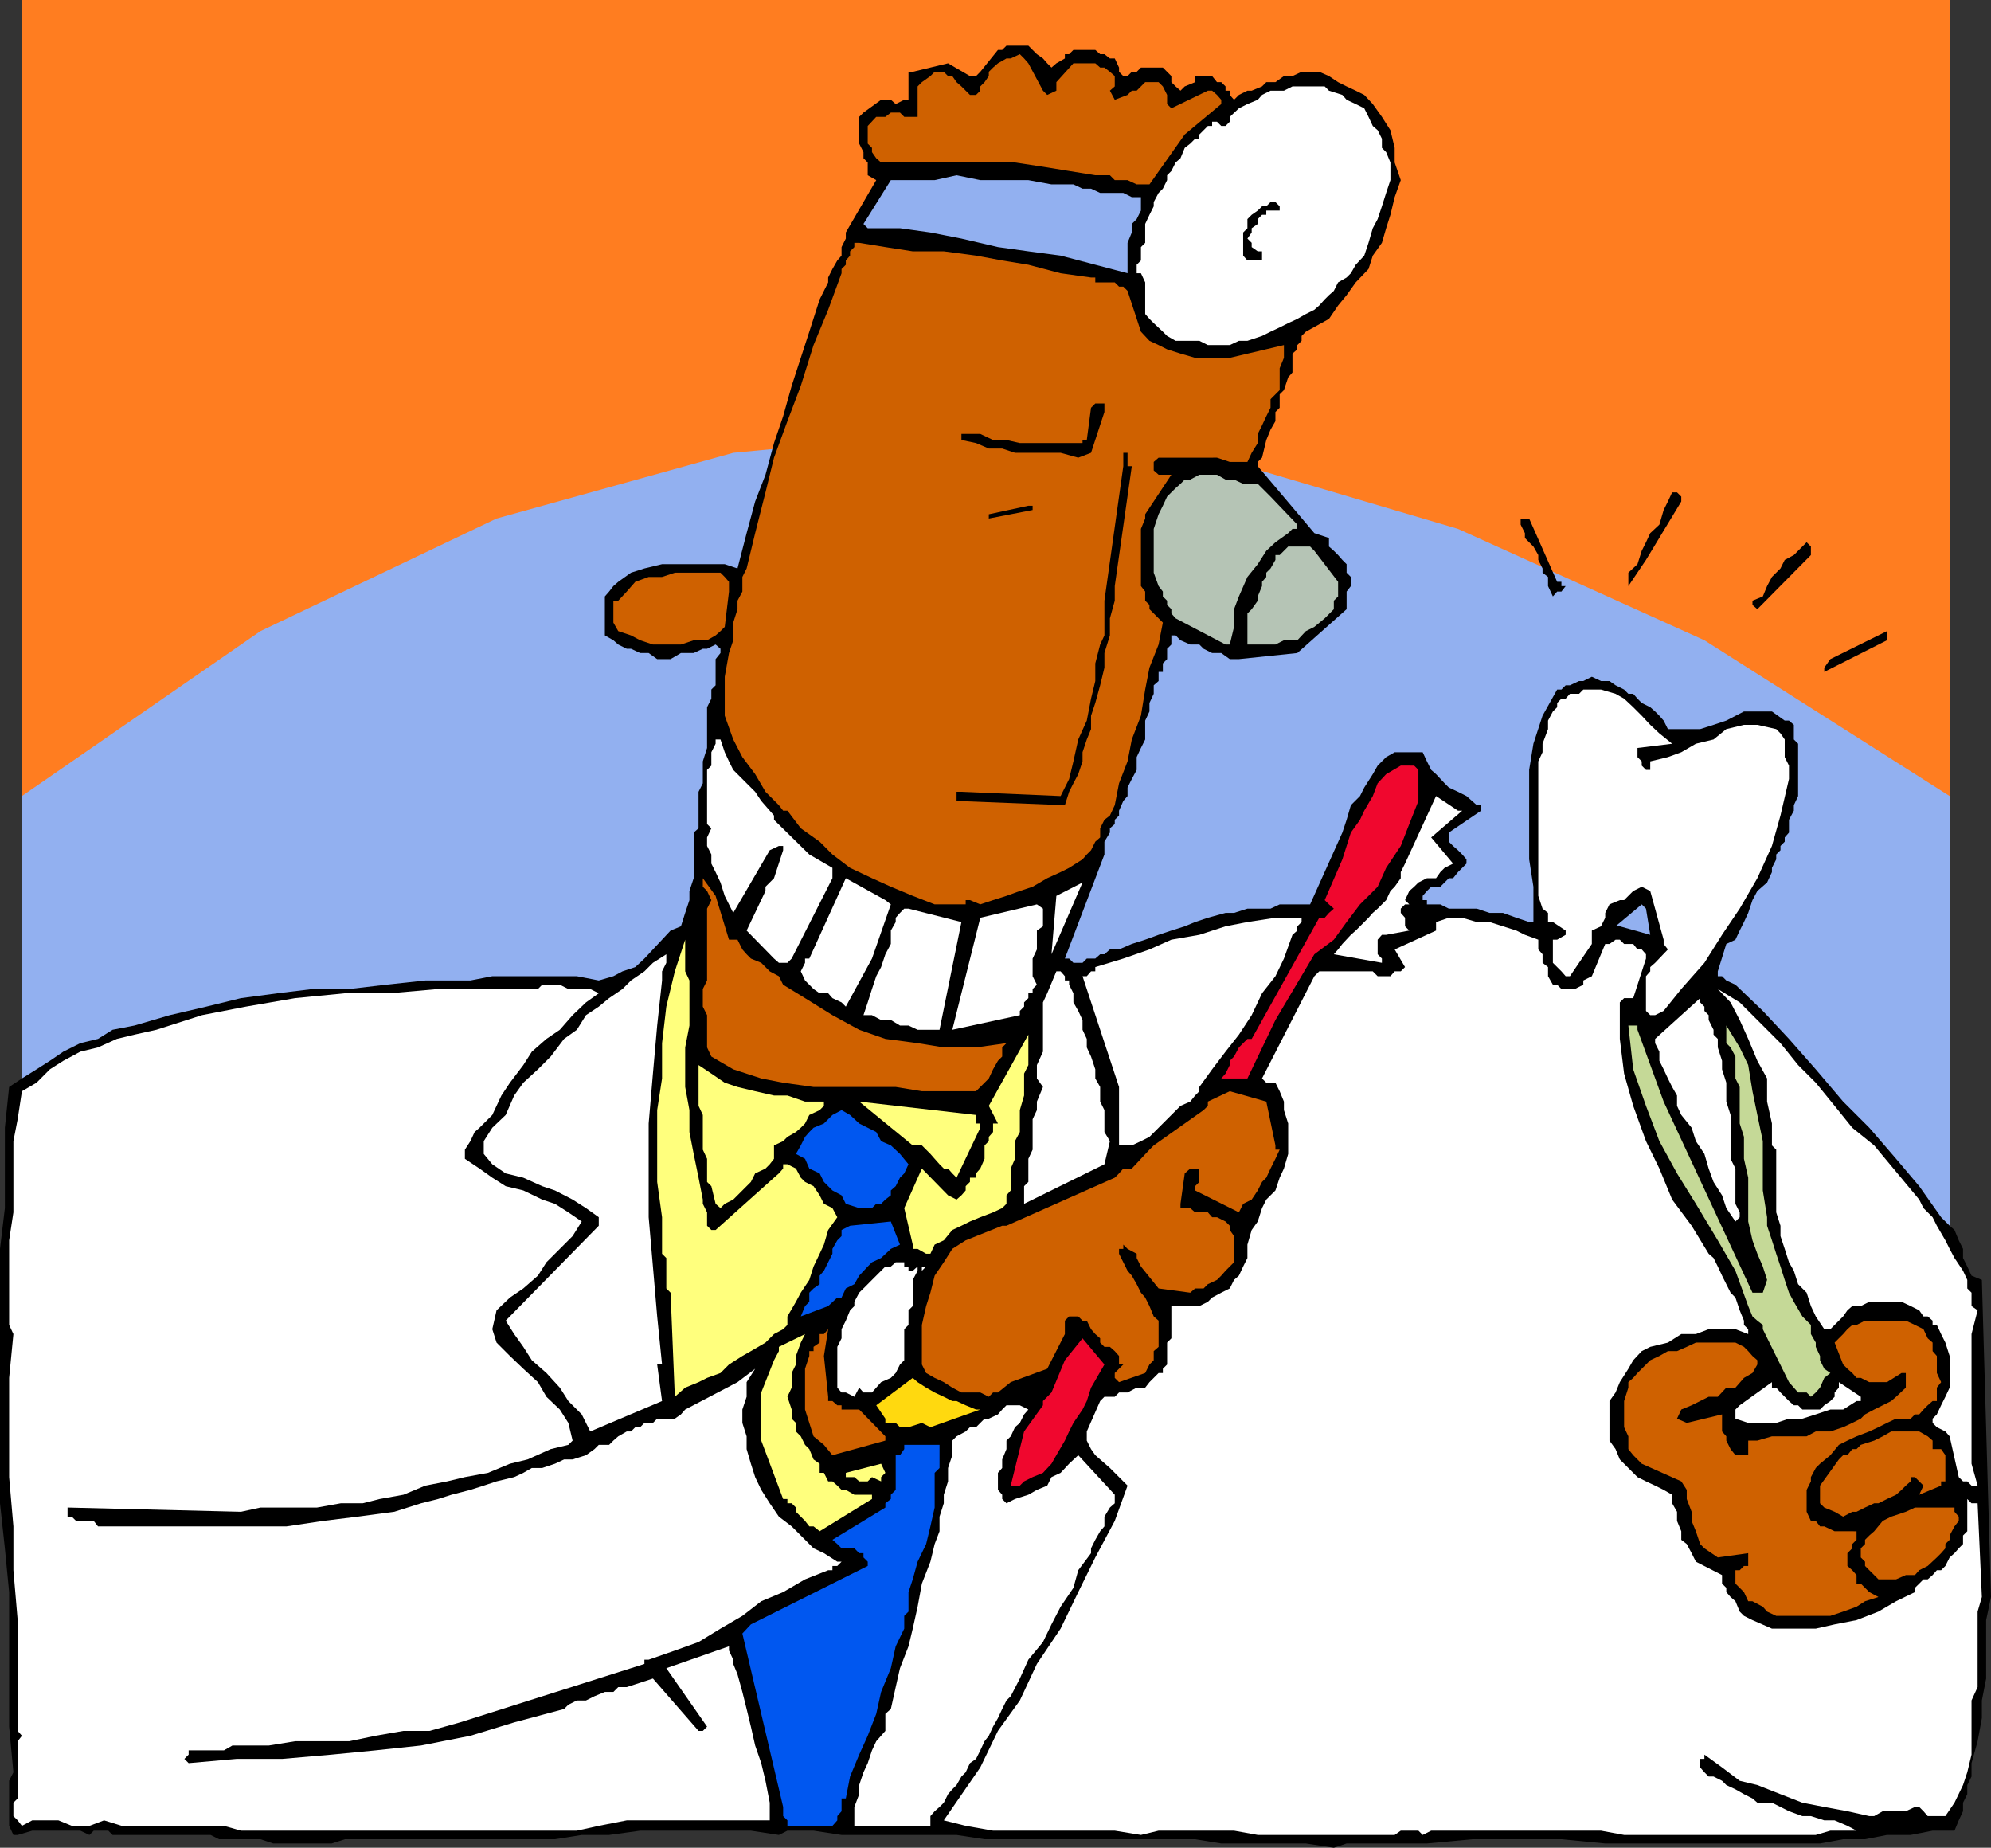 <svg xmlns="http://www.w3.org/2000/svg" width="327.199" height="303.598"><rect width="100%" height="100%" fill="#333333" stroke="none"/><path fill="#ff7d20" d="M3.602 0h316.8v244.797H3.602V0"/><path fill="#92b0f0" d="M3.602 130.797 42.8 103.699l38.8-18.5L120.5 74.4l39.902-3.801 39.598 4.6 39.602 11.7 40.5 18.3 40.3 25.598v124.402H3.602V130.797"/><path d="m327.2 262.398-1.5-52.101-1.7-.7-.7-1.5-.698-1.398v-1.5l-.7-1.402-.703-1.7-.797-.699L319 200l-3.598-5.102-3.8-4.5-4.403-5.101-4.297-4.297-4.5-5.3-4.402-5-4.3-4.602-4.5-4.301-1.5-.7-.7-.699h-.7v-.8l1.4-4.5 1.5-.7.702-1.5.7-1.398.699-1.5.699-2.102.8-1.5 1.602-1.398.797-1.703v-.7l.703-1.398v-.8l.7-.7V139l.699-.703v-.7l.699-.8v-2.098l.8-1.5v-.902l.7-1.5v-8.598l-.7-.699v-2.402l-.8-.7h-.7l-2.1-1.5h-4.598l-2.903 1.5-2.097.7-2.2.699h-5.3l-.7-1.399-.703-.8-.699-.7-.8-.699-1.4-.699-.698-.703-.7-.797h-.8l-.7-.703-1.402-.7-1-.699h-1.398l-1.5-.699-1.403.7h-.699l-1.5.699h-.7l-.698.699h-.7l-2.402 4.3-1.5 4.602-.7 4.301v14.7l.7 4.5v5.8h-.7l-2.1-.703L247 150h-2.2l-2.1-.703h-4.598l-1.403-.7H234.5v-.699h-.7v-.699l.7-.8.7-.7h1.5l.702-.699.7-.703h.699l.8-1 1.399-1.399v-.699l-.7-.8-.698-.7-.801-.699-.7-.703v-1.5l5.301-3.598v-.902h-.703l-1.699-1.5-1.398-.7-1.5-.699-.7-.699-1.402-1.5-.8-.699-.7-1.402-.7-1.5h-4.6l-1.4.8-1.398 1.399-.8 1.402-1.403 2.2-.699 1.398-1.5 1.5-.7 2.402-.698 2.098-5.301 11.8h-5l-1.5.7H205l-2.2.703h-1.398l-2.902.797-2.098.703-1.703.7-2.199.698-2.098.7-2.203.8-2.199.7-2.098.902h-1.5l-.902.797h-.7l-.8.703h-1.398l-.7.7h-1.5l-.703-.7H175l6.5-17.102v-2.101l.902-1.5v-.7l.797-.699v-.699l.703-.699v-.8l.7-1.602.699-.801v-1.399L186 128l.8-1.5v-2.102l.7-1.5.7-1.398v-3.102l.702-1.5V115.5l.7-1.5v-1.402l.8-.7v-1.5h.7V109l.699-.703v-1.7l.699-.699v-1.5h.7l.8.801 1.602.7h1.5l.699.699 1.398.699h1.5l1.403 1h1.5l9.597-1 8.102-7.2V97.2l.699-.902v-1.5l-.7-.7V92.7l-.698-.699-.7-.8-.703-.7-.797-.703v-1.399l-2.402-.8-9.3-11v-.7l.702-.699.7-2.902.699-1.7.8-1.398v-1.5l.7-.699v-2.203l.699-.7.7-2.097.702-.8v-3.102l.797-.7V56.7l.703-.699v-.8l.7-.7 3.8-2.102 1.5-2.199 1.399-1.699 1.5-2.102 2.101-2.199.7-2.199 1.5-2.102.699-2.398.699-2.203.7-2.899 1-2.8-1-2.899v-2.402l-.7-2.899-1.398-2.199-1.5-2.101-1.403-1.5-1.398-.7-1.5-.699-1.399-.699-1.5-1-1.601-.703h-2.899l-1.5.703H211l-1.398 1h-1.5l-.7.7-1.703.698H205l-1.398.7-.801.8-.7-.8v-.7h-.699V14.2l-.703-.699H200l-.8-1h-2.798v1l-1.703.7-.699.698-.8-.699-.7-.699v-1l-.7-.703-.698-.7H187.5l-.7.7h-.8l-.7.703h-.698l-.7-.703v-.7l-.703-1.5h-.797l-.902-.699h-.7L180 8.2h-3.598l-.703.7H175v.699l-1.398.8-.801.7-.7-.7-.699-.8-1-.7-.703-.699-.699-.7h-3.598l-.703.7H164l-2.898 3.597-.7.703h-1l-3.601-2.102L150 11.797h-.7v4.601h-.698l-1.403.7-.797-.7h-1.601l-2.899 2.102-.703.7v4.398l.703 1.402v1l.7.7v2.097l1.398.8-5 8.602v1l-.7 1.399V42l-.698.797-.801 1.402-.7 1.399v.8l-.699 1.399-.703 1.402L133 54.5l-1.398 4.297-1.5 4.601-1.403 5-1.5 4.399L125.801 78l-1.7 4.398-1.402 5.2-1.5 5.8-2.097-.699H108.8l-2.899.7-2.203.699-2.097 1.5-.801.699-.7.902-.699.801v6.398l1.399.801.8.7 1.399.699h.7l1.5.699h1.402l1.398 1h2.2l1.702-1H114l1.5-.7h.7l1.402-.699.8.7v.699l-.8 1v4.3l-.7.7v1.5l-.703 1.402v6.7l-.699 2.199v3.601l-.7 1.399v6l-.8.699v7.5l-.7 2.101v1.5l-.698 2.102-.7 2.2-1.703.698-1.398 1.5-1.5 1.602-1.399 1.5-1.5 1.398-2.101.7-1.5.8-2.399.7-3.601-.7H80.902l-3.601.7h-7.399l-6.5.699-6 .703h-6l-5.8.7-6 .8-5.7 1.398-6 1.399-5.8 1.703-3.602.7-2.398 1.5-2.903.698-2.797 1.399-2.203 1.5L6 175.699l-2.398 1.5-2.102 1.399-.7 6.699V198.5l-.8 6.7V247l.8 7.398.7 7.2v22.101l.7 7.5-.7 1.399V300l.7 1.5h.702l2.399-.703h7.898l1.5.703.703-.703h2.399l.699.703h16.102l1.398.7h6.8l2.102.698H54.5l2.2-.699h34.5l4.402-.699h4.5l5.097-.703h18.203l4.598.703 1.402-.703h4.297l4.602.703h18.898l4.602.7h34.601l4.297.698h13.903l4.597.7 2.102-.7H234.5l7.5-.699h14.602l7.199.7h35.3l3.801-.7h3.598l3.602-.699H314l3.602-.703h3.597l.703-1.7.7-1.5V296.2l.699-1.402v-1.5l.699-1.399V289.7l1-3.601.7-3.801v-2.899l.702-3.601V266.2l.797-3.8"/><path fill="#fff" d="M325.7 262.398 325 247h-1l-.7-.703v5.3l-.698.7v1.402l-.7.7-.703.8-.797.7-.703 1.398L319 258h-.7l-.698.797-.801.703h-.7l-.699.7-.703.698v.7l-3.097 1.5-2.903 1.699-3.597 1.402-3.602.7-3.098.699H291.2l-3.2-1.399-1.398-.699-.7-.703-.703-1.7-.797-.699-.703-.8v-.7L283 260.2v-1.402l-4.3-2.2-.7-1.398-.8-1.5-.9-.699v-1.402l-.698-1.7v-1.5L274.8 247v-1.402l-1.399-.801-1.402-.7-1.5-.699-1.398-.699-2.903-2.902-.699-1.7-1-1.398v-6.5l1-1.402.7-1.7 1.402-2.199.8-1.398 1.399-1.5 1.398-.703 2.903-.7 2.199-1.398h2.398l2.102-.8h4.398l2.102.8v-.8l-.7-.7V217l-.699-1.703-.703-2.098-.797-.8L283.7 211l-.699-1.402-.7-1.5-.698-1.399-.801-.699-2.801-4.602-3.2-4.3-2.1-5.098-2.2-4.5-2.098-5.8-1.5-5.302-.703-5.699v-6l.703-.699h1.5l2.098-6.5v-.703l-.7-.797h-.698l-.7-.902h-1.5l-.703-.7h-.699l-1 .7h-.7l-2.198 5.3-1.403.7v.699l-1.398.703h-2.2l-.699-.703h-.703l-.797-1.399v-1.5l-.902-.699v-1.402l-.7-.797v-1.602l-2.198-.8-1.403-.7-4.398-1.398H242.7l-2.398-.703h-2.2L236 151.5v1.398L229.2 156l1.702 2.898-.703.7h-1l-.699.8h-2.098l-.8-.8H216.8l-.801.8-8.598 16.801.7.7h1.5l.699 1.398.7 1.703v1.398l.7 2.2v5L211 192l-.7 1.5-.698 2.098-1.5 1.5-.7 1.402-.703 2.2-1 1.398L205 204.5v2.2l-.7 1.398-.698 1.5-.801.699-.7 1.402-1.402.7-1.5.8-.699.7-1.398.699H192.5v5.3l-.7.7v3.601l-.698.7v.699h-.7l-1.5 1.5-.703.902h-1.398l-1.5.797h-1.399l-.703.703H181.5l-.7.7-2.198 5v1.5l.699 1.398.699 1 .8.699 1.602 1.402.797.801.703.7 1.399 1.398-2.102 5.8-3.199 6-2.8 5.7-2.9 6-3.898 5.8-2.8 6-3.602 5-2.898 6-6 8.7 3.597.902 4.5.797h20l4.301.703 2.902-.703h12.399l3.898.703h22.5l1-.703h2.903l.699.703 1.398-.703h27.903l3.8.703h31.5l2.399-.703h4.3l-1.5-.797-2.101-.902h-1.7l-2.198-.7h-1.403l-2.199-.8-1.398-.7-1.403-.699h-2.398L288 295.5l-1.398-.703-1.403-.797-1.5-.703-.699-.7-1.398-.699h-.801l-.7-.699-.699-.8V289h.7v-.703l2.898 2.101 2.902 2.2 2.899.699 3.8 1.5 3.598 1.402 3.602.7 3.8.699 3.598.8H308l1.402-.8h3.797l1.5-.7h.703l.7.7.699.8h2.898l1.5-2.199 1.403-2.902.699-2.098.699-2.902v-8.899l1-2.199v-12.402l.7-2.399"/><path fill="#fff" d="m325 244.098-1-3.598v-21.3l1-3.903-1-.7v-2.199l-.7-.699v-1.402l-.698-1.5-1.403-2.098-.797-1.5-.703-1.402-1.398-2.399-.7-1.398-1.5-1.5-.699-1.402-7.402-8.899-3.598-2.902-2.902-3.598-3.098-3.8L295.5 175l-2.898-3.602-6.7-6.699-3.601-2.199 2.101 2.2 1.5 2.898 1.399 3.101 1.5 3.598 1.601 2.902V181l.797 3.598v3.601l.703.7v10.3l.7 2.2v1.699l.699 2.101.699 2.2.8 1.398.7 2.203 1.402 1.398.7 2.2.8 1.699 1.399 2.101h1l2.101-2.101.7-1 .8-.7h1.399l1.398-.699h5.301l1.5.7 1.402.699.7 1h.699l.8.703v.7h.7l.699 1.5.7 1.398.702 2.199V228l-.703 1.5-.699 1.398-.7 1.5-.698.7v.699l.699.703 1.398.7.703.8 1.5 6.7.7.698h.699l.699.7h1"/><path fill="#cf6100" d="M321.902 249.898v-.699l-.703-.8v-.7h-6.5l-1.5.7-2.398.8-1.399.7-1.402 1.699-.8.699-.7.703v.7l-.7.698v1.5l.7.7v.699l.7.703.8.797.7.703h2.902l1.597-.703h1.5l.703-.797 1.399-.703 1.5-1.399.699-.699.7-.8v-.7l.702-.699v-.703l.797-1.5.703-.899M319.7 242.7v-3.602l-.7-1h-1.398v-1.399L316.8 236l-1.399-.8H310.8l-1.399.8-1.402.7-2.2.698-.698.7h-.7l-.8 1h-.7l-.703.699-3.097 4.3V247l.699.7 1.699.698 1.402.801 1.5-.8h.7l1.398-.7L308 247h.7l1.402-.703 1.5-.7.898-.8.7-.7.8-.699v-.699h.7l.702.7.7.699-.7 1.5 3.598-1.5v-.7h.7v-.699"/><path fill="#cf6100" d="m319 227.098-.7-1.5v-2.801l-.698-.797v-1.402l-.801-.7-.7-1.5-1.402-.699-1.5-.699H306.5l-1.398.7h-.7l-.8.698-.7.801-.703.7-.699.699 1.402 3.601.7.7.8.699.7.8h.699l1.398.7h2.903l2.398-1.5h.7V228l-1.598 1.5-.801.7-1.399.698-1.402.7-1.5.8-.7.7-1.398.699-1.5.703-2.101.7h-2.399l-1.5.8H291.2l-2.398.7h-2.2.7v2.398H285.2l-.797-1-.703-1.399V236l-.699-.8v-2.802l-5.8 1.399-1.598-.7.699-1.5 1.699-.699 1.402-.699 1.399-.699h1.5l1.398-1.5h1.5l1.403-1.602 1.398-.8.8-1.399v-.699l-.8-.703-.7-.797-.698-.703-1.403-.7h-6.5l-1.5.7-1.597.703h-1.5l-1.403.797-1.5.703-2.097 2.098-.7.8-.8.7V228l-.7 2.2v4.3l.7 1.5v2.098l.8 1 1.399 1.402 6.5 2.898.898 1.399v1.5l.801 2.101v1.5l.7 1.7.702 2.101.7.7 2.199 1.5 5-.7v2.098h-.7l-.699.703h-.703v2.2l.703.698.7.7.699 1.5H288l1.7.902.702.797 1.5.703h8.899l2.101-.703 2.2-.797 1.398-.902 2.2-.7-1.5-.8-1.4-1.399h-.698v-1.402l-.7-.797-.8-.703v-2.098l.8-.8v-.7l.7-.699v-1.402H301.5l-1.7-.801h-.698l-.7-.899h-.8l-.7-1.5v-3.601l.7-1.399v-.699l.8-1.5.7-.699 1.699-1.402 1.398-1.7 1.403-.699 1.5-.699 2.097-.8 1.5-.7 1.403-.703 1.5-.7H314l.7-.699h.702l.7-.8.699-.7.8-.699h.7V228l.699-.902"/><path d="M310.102 105.2v-1.5l-9.301 4.597-1 1.402v.7l10.3-5.2"/><path fill="#fff" d="m305.8 229.5-3.6-2.402V228l-.7.797v.703l-.7.7-1 .698-.698.7h-2.903l-.699-.7h-.7l-.8-.699-.7-.699-.698-.703-.7-.797h-.703v-.902l-5.297 3.8-.703.7v1.5l2.102.699h4.601l2.098-.7h2.2l2.202-.699 2.399-.8h2.101l2.2-1.399h.699v-.699"/><path fill="#c5d997" d="m299.8 224.898-.698-1.398v-.703l-.7-1.5v-.7l-.8-1.398v-1.5l-1.403-1.402-1.398-2.399-.801-1.5-.7-2.101-.698-2.2-.7-2.097-.703-2.203-.797-2.399V200l-.703-4.402V187.5l-.898-4.3-.801-3.903-.7-4.297-1.398-2.902-2.203-3.598v2.898l.703.7.797 1.5v3.601l.703 1.399v6l.7 2.199v3.601l.699 3.102v7.2l.699 3.097.8 2.203.9 2.098.702 2.199-.703 2.101H288L273.402 181l-4.3-11.8v-.7h-1.5l.8 7.2 2.098 6 2.2 5.8 2.902 5.297 3.097 5 3.602 6 2.898 5 2.102 5.8.699 1.7.8.703.9.7v.698l4.3 8.7.8.902.7.797h1.402l.7.703.8-.703.7-.797.699-1.602 1-.8-1-.7"/><path d="M297.602 90.5v-.703l-.7-.7-.703.7-1.398 1.402-1.5.801-.7 1.398-1.402 1.399-.797 1.5L289.7 98l-1.699.7v.698l.8.7 8.802-8.899V90.5"/><path fill="#fff" d="M294 128v-2.203l-.7-1.399V121.5l-.698-1-.7-.703-3.101-.7h-2.2l-2.902.7-2.097 1.703-2.903.7-2.398 1.398-2.2.8-2.902.7v1.402h-.699l-.7-.703v-.7l-.698-.699v-1.5l5.699-.699-2.102-1.699-1.5-1.402-1.398-1.5-1.399-1.399-1.5-1.402L265.5 114l-2.398-.703h-2.903l-.699.703H258l-.7.797h-.698l-.7.703v.7l-.703.698-.797 1.5v1.399l-.902 2.402v1.399l-.7 1.5v22.101l.7 2.098.902.703v1.5h.797l2.102 1.398v.7l-1.399.8h-.703v3.801l.703.7.7.699.699.8H258l3.602-5.3v-2.2l1.5-.699.699-1.402V150l.699-1.402 1.7-.7h.702l1.5-1.5 1.399-.699 1.398.7 2.203 8v.699l.7.902-2.102 2.2-.8.698v.7l-.7.8v5.7l.7.699h.8l1.402-.7 2.899-3.597 3.8-4.3 2.899-4.602 2.902-4.301 2.899-5 2.398-5.297 1.403-5 1.398-6m-8.098 71.2-.703-1.403V192l-.797-1.602V183.2l-.702-2.2v-3.102l-.7-2.198v-1.402l-.7-2.2V170.7l-.698-.699v-.8l-.801-1.602v-.801l-.7-.7v-.699l-.699-.699v-.7L272 170.7v.698l.7 1.399v1.5l.702 1.402.7 1.5.699 1.399.8 1.402v1.7l.7 1.5 1.699 2.097.7 2.203 1.402 2.098.699 2.402.8 2.2 1.399 2.198.7 2.102 1.5 2.2.702-.7v-.8"/><path d="m276.3 81.598-.698-.7h-.801l-.7 1.5-.699 1.399-.703 2.402-1.5 1.399-.699 1.5-.7 1.402-.698 2.2-1.5 1.398v2.199L270.5 92l5.8-9.602v-.8"/><path fill="#92b0f0" d="m271.2 153.598-.7-4.301-.7-.7-4.3 3.602h.7l5 1.399"/><path d="M256.602 96.297v-.7h-.7L251.301 85.2h-1.399v1l.7 1.399v.8L252 89.797l.8 1.402V92l.7 1.398v.7l.902.699v1.5L255.2 98l.703-.8h.7l.699-.903h-.7"/><path fill="#fff" d="M239.602 133.2 236 130.796l-5.098 11.101-.703 1.399v1l-1 1.402-.699.7-.7 1.5-1.398 1.398-.8.703-.7.797-2.101 2.101-.801.7-1.398 1.5-.7.902-.703.797 7.903 1.402v-.699l-.7-.703v-2.399l.7-.8h.699l3.8-.7-.699-.699v-1.402L230.2 150v-.703l.703-.7h.7l-.7-.699.7-1.5.8-.699.7-.699 1.398-.703h1.5l.7-1 .702-.7 1.399-.699-3.602-4.3 5.102-4.399h-.7"/><path fill="#f0072e" d="M233.102 131.598V126.5l-.7-.703H230.2l-2.398 1.402-1.399 1.5-.8 2.098-1.403 2.402-.699 1.5-1.5 2.098-.7 2.203-.698 2.2-2.903 6.698.703.7.797.699-.797.703-.703.797h-.898L205.7 170.699h-.7l-1.398 1.399-.801 1.5-.7.699V175l-.699 1.398-.703.801H205l4.602-9.601L216 156.797l3.2-2.399 2.1-2.898 2.2-2.902 2.902-2.899 1.399-3.101 2.398-3.598 1.403-3.602 1.5-3.8"/><path fill="#fff" d="M228.5 29.598v-2.899L227.8 25l-.698-.703v-1.5l-.7-1.399-.8-.699-.7-1.5-.703-1.402-1.398-.7-1.5-.699-.7-.8-2.199-.7-.703-.699h-5.297l-1.402.7h-2.2l-1.398.699-.703.8-1.699.7-1.398.699-1.5 1.402V20l-.7.7h-.703L200 20h-.8v.7h-.7l-1.398 1.398v.699h-.7l-.8.8-.903.7L194 26l-.8.7-.7 1.398-.7.699v.8L191.103 31l-.7.7-.8 1.5v.698l-.7 1.399-.703 1.5v3.101l-.699.7v2.199l-.7.703v1.398h.7l.7 1.5v5.2l.702.8.7.7 1.5 1.402.699.7 1.398.8h3.903l1.398.7h3.602l1.5-.7H205l2.402-.8 1.399-.7 1.5-.703 1.398-.7 1.5-.699 1.403-.8 1.398-.7.8-.699.9-1 .702-.699.797-.703.703-1.399 1.399-.8.699-.7.8-1.398 1.4-1.5.702-2.102.7-2.398.8-1.5.7-2.102.699-2.199.699-2.101"/><path fill="#b5c4b5" d="M219.902 97.2v-1.602L216 90.5l-.7-.703h-3.6l-.7.703-.7.7h-.698v.8l-.801 1.398-.7.7v.699l-.699.8v.7L206.7 98v.7l-1 1.398-.699.699v5.101h4.602L211 105.2h2.2l1.402-1.5L216 103l1.7-1.402 1.5-1.5v-1.399l.702-.699v-.8"/><path fill="#fff" d="M213.902 151.5v-.703h-4.3L205 151.5l-3.598.7-4.3 1.398-4.602.8-3.598 1.602-4.3 1.5-4.602 1.398v.7h-.7l-.698.8h-.7l6 18.2v9.601H186l1.5-.699 1.402-.703 5.098-5.098 1.602-.699.8-1 .7-.703v-.7l2.097-2.898 2.203-2.902 2.2-2.797 2.097-3.203 1.703-3.598 2.2-2.8L211 157.5l1.402-3.902.797-.7v-.699l.703-.699"/><path fill="#b5c4b5" d="m213.2 86.2-4.4-4.602-1.398-1.399-.703-.699h-2.398l-1.5-.703h-1.399L200 78h-2.898l-1.5.797h-.903L194 79.5l-.8.7-1.4 1.398-.698 1.5-.7 1.402-.8 2.398v7.2l.8 2.199.7.902V98l.699.7v.698l.699.7v.699l.7.8 8.202 4.301h.7L202.8 103v-2.902l.8-2.098 1.4-3.203 1.7-2.098 1.402-2.199 1.5-1.402 2.097-1.5.703-.7h.797V86.2"/><path fill="#cf6100" d="m211 56.7-8.898 2.097h-5.7l-2.402-.7-2.2-.699-1.398-.699-1.5-.699-1.402-1.5-2.2-6.703-.698-.7h-.7l-.703-.699H180v-.8h-.7l-5-.7L169 43.5l-4.3-.703-4.298-.797-5.3-.703H150l-4.5-.7-4.3-.699h-.798v.7l-.703.699V42l-.699.797v.703l-.7.7v.698l-2.198 6-2.403 5.801-2.097 6.7-2.2 5.8-2.203 6-1.398 5.7-1.7 6.699-1.402 5.8-.699 1.399v2.402l-.8 1.5v1.399l-.7 2.199v2.902l-.7 2.098-.698 3.902v6.399l1.398 3.902 1.5 2.898 2.102 2.801 1.699 2.899 2.199 2.199.7.902h.702l2.2 2.899 3.097 2.199 2.102 2.101 2.898 2.2 3.602 1.699 3.101 1.402 3.598 1.5 3.602 1.399h5.097v-.7h.703l1.7.7 2.097-.7 2.203-.699 2.2-.8 2.097-.7 2.403-1.402 2.199-1 1.398-.7 2.203-1.398.7-.8.699-.7.699-1.402.8-.7v-1.5l.7-1.398.902-.699.797-1.703.703-3.598 1.399-3.601.699-3.598 1.5-3.902.7-4.301.702-3.598 1.5-3.8.7-3.602-2.2-2.2v-.699l-.703-.699v-1.5l-.699-.902v-9.399l.7-1.699V84.5l4.3-6.5h-2.098l-.8-.703v-1.399l.8-.699H200l2.102.7H205l.7-1.5 1-1.602v-1.5l.702-1.399.7-1.5L208.8 67v-1.402l1.5-1.5V60.5l.699-1.703v-2.098"/><path d="m210.3 33.898-.698-.699h-.801l-.7.7h-.699l-.703.699-1 .699L205 36v1.5l-.7.7V42l.7.797h2.402v-1.5h-.703l-1-.7v-.699L205 39.2l.7-1v-.7l1-.703V36l.702-.703h.7v-.7h2.199v-.699"/><path fill="#cf6100" d="m209.602 188.2-1.5-7.2-6-1.703L198.5 181v.7l-.7.698-8.198 5.801-.7.7L186 192h-1.398l-.7.797-.703.703-17.797 7.898h-.703l-6 2.399-2.199 1.402-1.398 2.2-1.5 2.199-.7 2.8-.703 2.2-.699 3.101v6.5l.7 1.399 1.402.8 1.5.7 1.398.902 1.5.797h3.102l1.398.703.7-.703h.8l2.102-1.7 6-2.199L175 219.2V217l.7-.703h1.5l.702.703h.7l.699 1.398.699.801.8.7v.699l.7.699h.902l.797.703.703.797v1.402h.7l-1.403 1.399v.8l.703.7 4.297-1.5.703-1.399.7-.699V222l.8-.703V217l-.8-.703-.7-1.7-.703-1.398-.699-.8-.7-1.399-.8-1.402-.7-.801-1.398-2.797v-.8h.7v-.7l.699.7 1.5.8v.7l.699 1.398 2.902 3.601 5.2.7.8-.7h1.399l.699-.699 1.5-.703.7-.7.702-.8 1.399-1.399v-4.3l-.7-1v-.7l-.699-.699L200 200h-.8l-.7-.8h-2.098l-.8-.7H194v-.703l.7-5 .902-.797h1.5v2.2l-.7.698v.7l7.2 3.601.699-1.402 1.398-.7 1-1.5.703-1.398.7-.699.699-1.5.8-1.602.7-1.5h-.7v-.699M200.7 17.098v-.7l-.7-.8-.8-.7h-.7l-6 2.899-.7-.7v-1.5l-.698-1.398-.7-.699H188.2l-1.398 1.398H186l-.7.7-2.1.8-.798-1.5.797-.699V12.5l-.797-.703-.902-.7h-.7l-.8-.699h-3.598l-2.8 3.102v1.398l-1.5.7-.7-.7-2.402-4.5-.7-.8-.698-.7-1.5.7h-.7l-1.402.8-.8.7-.7.699v.703l-.7 1-.698.7v.698l-.7.7h-1l-.703-.7L158 14.2l-.8-.699-.7-1h-.7l-.698-.703h-1.5l-.7.703-1.402 1-.7.7v5h-2.198l-.7-.7h-1.5l-.902.7H144l-1.398 1.5v2.898l.699.699V25l.699 1 .8.7h22l4.602.698 4.297.7 4.301.699h2.402l.797.8h2.102l1.5.7h2.101l5.797-8.2 6-5"/><path fill="#92b0f0" d="M187.5 33.898v-1.5H186l-1.398-.699H180.8L179.3 31h-1.399l-1.5-.703H172.8l-3.801-.7h-7.898l-3.903-.8-3.597.8h-7.2l-4.5 7.2.7.703h5.3l5 .7 5.098 1 6 1.398 5 .699 5.3.703 5.7 1.5 5.3 1.398v-5l.7-1.699v-1.402l.8-.797.7-1.402v-.7"/><path d="M185.3 76.598v-2.2h-.698v2.2L181.5 98.699v5.7l-.7 1.5L180 109v2.898l-.7 2.899-.698 3.601-1.403 3.102-.797 3.598L175.7 128l-1.398 2.797-16.301-.7h-.8v1.5l17.8.7.7-2.2.702-1.398.797-1.5.703-2.101v-1.5l.7-2.098.699-1.703v-2.2L180 115.5l.8-2.902.7-2.899v-2.402l.902-2.899v-2.8l.797-2.899v-2.402l2.801-19.7h-.7"/><path fill="#fff" d="m183.2 245.598-6-6.5-1.5 1.402-1.4 1.5-1.5.7-.698 1.398-1.7.699-1.402.8-2.2.7-1.398.703-.703-.703v-.7l-.699-.8V242l.7-.8v-1.403l.702-1.7V236.7l.7-.699.699-1.5.8-.703.7-1.399.699-.8-1.398-.7h-2.2l-.703.7-.699.8-1.5.7h-.7l-.698.699-.7.703h-1l-.703.7-1.5.8-.699.7v2.398l-.7 2.101v2.2l-.698 2.199V247l-.7 2.2v2.398l-.8 2.101-.7 2.899-1.402 3.601-.7 3.801-.8 3.598-.7 2.902-1.398 3.598-.703 3.101-.797 3.598-.902.8v2.801l-1.5 1.7-.7 1.5-.698 2.101-.7 1.5-.703 2.098v1.5l-.797 2.101V300h13.2-.7v-1.602l.7-.8.8-.7.7-.699.699-1.402.699-.797.7-.703.8-1.399.7-.699.702-1.5 1-.699.7-1.402.699-1.5.699-.899.7-1.5.8-1.402.7-1.5.702-1.399.7-.699 1.5-2.902 1.398-3.098 2.402-2.902 1.399-2.899 1.5-2.898 2.101-3.102.797-2.898 2.102-2.8v-.802L180 253l.8-1.402.7-.801v-1.598l.902-1.5.797-.699v-1.402m-.797-58.098-.902-1.5v-3.602l-.7-1.398v-2.402l-.8-1.399v-1.5l-.7-2.101-.698-1.5v-1.399l-.7-1.5v-1.601l-.703-1.5-.797-1.399v-1.5l-.703-1.402v-.7H175v-.699l-.7-.8h-.698l-1.5 3.601-.7 1.5v8.098l-1 2.203v2.2l1 1.398-1 2.402v1.398l-.703 1.5v5l-.699 1.5v3.801l-.7.7v2.898l13.2-6.5.902-3.797"/><path fill="#f0072e" d="m181.5 224.2-3.598-4.302L175 223.5l-2.2 5.297-.698.703-.7.7v.698l-3.101 4.301-2.2 8.899h1.5l.7-.7 1.398-.699 1.703-.699 1.399-1.5.8-1.402 1.399-2.399.7-1.5.702-1.402 1.5-2.2.7-1.398.699-2.199 2.199-3.8"/><path d="M181.5 67.7v-1.403H180l-.7.703-.698 5.297h-.7v.5h-10.3l-2.2-.5H163.2l-2.097-1H158v1l2.402.5 2.098.902h2.2l2.1.7h7.5l2.9.8 2.1-.8 2.2-6.7"/><path fill="#fff" d="m177.902 145-4.3 2.2-.801 9.597zm-6.5 5.797v-1.5l-1-.7-9.3 2.2-4.602 18.402 11.102-2.402v-.7l.699-.699v-.699L169 164v-.8h.7v-.7l.702-.703-.703-1.399V157.5l.703-1.5v-3.102l1-.699v-1.402"/><path d="M169.7 83.797v-.7h-.7l-6.5 1.403v.7l7.2-1.403"/><path fill="#ffff7d" d="M169 175v-5l-6.5 11.7 1.5 2.898h-.8V186l-.7.797v.703l-.7.7v2.198l-.698 1.602-.7.797v.703h-1v.7l-.703.698v.7l-.699.8-.8.7-1.4-.7-4.3-4.398-2.898 6.5 1.398 6v.7h.8l1.4.8h.702l.7-1.5 1.5-.703 1.398-1.7 1.5-.699 1.402-.699 1.7-.699 2.097-.8 1.5-.7.703-.703v-1.399l.7-.8V192l.699-1.602V187.5l.8-1.5v-3.602l.7-2.398v-3.602L169 175"/><path fill="#cf6100" d="m165.402 171.398-5 .7h-5.3l-4.301-.7-5.301-.699-4.3-1.5-4.4-2.402-4.5-2.797-3.6-2.203-.7-1.399-1.5-.8-1.398-1.399-1.7-.699-.703-.703L122 156l-.8-1.602h-1.4l-2.198-7.199-2.102-2.902v1.402l.7.7.702 1.5-.703 1.398v11.8l-.699 1.403v2.898l.7 1.399v5.3l.702 1.5 3.598 2.102 4.602 1.5 3.597.7 5 .699h13.5l4.301.699h8.902l2.098-2.098.7-1.5.8-1.402.7-.7v-1.5l.702-.699"/><path fill="#ffd90f" d="m160.402 231.598-1.703-.7-1.5-.699h-.699l-1.398-.699-1.5-.703-1.403-.797-1.398-.902-.801-.7-6 4.5 1.5 2.2v.699h1.7l.702.703h1.399l2.199-.703 1.402.703 8.2-2.902h-.7"/><path fill="#ffff7d" d="M161.102 185.297v-.7h-.7V183.2L141.2 181l8.801 7.2h1.5l.7.698.702.7.7.8.8.899.7.703h.699l.699.797.7.703 3.902-8.203"/><path fill="#fff" d="m158 151.5-8.7-2.203h-.698l-.7.703-.703.797v.703l-.797 1.398v2.2l-.902 1.699-.7 2.101-.8 1.5-.7 2.102-.698 2.2-.7 2.097h1.399l1.5.8h1.601l1.5.903h1.399l1.5.7h3.601L158 151.5"/><path fill="#0057f0" d="M154.402 240.5v-3.102h-5.8v.7l-.7 1h-.703v5.699l-.797.8v.7l-.902.703v.7l-8.7 5.3.802.7.699.698h2.101l.797.801h.703v.7l.7.699v.699l-19.2 9.601-1.402 1.5 6.7 28.5v1.5l.702.7V300h7.399l.8-.902v-.7l.7-.8V295.5H139l.7-3.602 1.5-3.601 1.402-3.098 1.398-3.601.8-3.598 1.602-3.902.797-3.598 1.403-2.902V265.5l.699-.703v-3.2L150 259.5l.8-2.902 1.4-2.899.702-2.902.7-3.098V242l.8-.8v-.7"/><path fill="#fff" d="M152.2 208.098h-1.4l-.8.699h-.7v-.7h-.698v-.699h-1.403l-.797.7h-.902l-2.2 2.199-.698.703-.7.7-.703.698-.797 1.5v.7l-.703.699L139 217l-.7 1.398v1.5l-.698 1.399V228l.699.797H139l1.402.703.797-1.5.703.797h1.399L144 228l.8-.902 1.602-.7.797-.8.703-1.399.7-.699v-5.102l.699-.699v-2.402l.699-.7v-4.3l.8-1.5v-.7h.7v.7l.7-.7"/><path fill="#0057f0" d="m149.3 191.297-1.398-1.7-1.5-1.398-1.601-.699L144 186l-1.398-.703-1.403-.7-1.5-1.398-1.398-.8-1.5.8-1.399 1.399-1.703.699L133 186l-.7.797-.698 1.402-.801 1.399 1.5.8L133 192l1.7.797.702 1.402 1.399 1.399 1.5.8.699 1.399 2.2.703h2.1l.7-.703h.8l.7-.7.902-.699v-.8l.797-.7.703-1.398.7-.703.699-1.5m-1.399 13.203-1.5-3.8-6.703.698-1.398.7v1l-.7.699-.8 1.402V206l-1.399 2.797-.703.8V211l-1 .7-.699.698v1.5l-.7.7-.698 1.699 4.5-1.7 1.5-1.398h.699l.699-1.5 1.402-.699.797-1.402 1.403-1.5.699-.7 1.5-.699 1.601-1.5 1.5-.699"/><path fill="#fff" d="m146.402 148.598-.902-.7-6.5-3.601-6 13.203h-.7v.7l-.698 1.398.699 1.5.699.699.7.703 1 .7h1.402l.699.8 1.5.7.699.698 4.3-7.898 3.102-8.902"/><path fill="#cf6100" d="m145.5 236-4.3-4.402h-2.9v-.7h-.698l-.801-.699h-.7v-.699l-.699-6.703.7-4.399-.7.801h-.703v1.399l-1 .699V222H133v.797l-.7 2.101v6.7l.7 2.199.7 2.203 1.702 1.398 1.399 1.7 8.699-2.399V236"/><path fill="#ffff7d" d="m145.5 242-.7-1.5-5.8 1.5v.7h1.402l.797.698h1.403l.699-.699 1.5.7v-.7l.699-.699"/><path fill="#ffff7d" d="M143.3 245.598h-2.898l-1.402-.801h-.7l-.698-.7-.801-.699h-.7l-.699-1.398h-.703v-1.5l-1-.703-.699-1.7-.7-.699-.698-1.398-.801-.8v-1.403l-.7-.7v-1.5l-.699-2.097.7-1.5v-2.402l.699-1.399v-1.402l.8-2.2.7-1.398-4.301 2.098V222l-.8 1.5-2.098 5.297v7.902l3.597 9.598h.703V247h.7l.699.7v.698l1.5 1.5.699.899h.7l1 .8 8.6-5.3v-.7"/><path fill="#fff" d="m137.602 256.598-2.2-1.399-1.703-.8-2.097-2.102-1.5-1.5-2.102-1.598-1.5-2.199-1.398-2.203-1-2.098-.7-2.199-.703-2.402V236l-.699-2.203v-2.2l.7-2.097v-2.402l1.402-2.2-2.903 2.2-8.597 4.5-.7.8-1 .7H108l-.7.699h-1.398l-.703.703h-.797l-.703.7H103l-1.398.8-.801.7-.7.698h-1.699l-.703.7-1.398 1-2.2.699H92.7l-1.5.703-2.097.7h-1.7L86 242l-1.5.7-2.898.698-2.102.7-2.2.699-3.1.8-2.2.7-2.8.703-4.4 1.398-6 .801-5.698.7-6 .898h-31l-.7-.899H12.5l-.7-.699h-.698v-1.5l28.5.7 3.199-.7h9.3L56 247h3.602l2.8-.703 3.899-.7 3.601-1.5 3.598-.699 2.902-.699L80.2 242l3.602-1.5 2.898-.703 3.801-1.7 2.902-.699.7-.699-.7-2.902-1.402-2.2-2.2-2.097-1.398-2.402-2.402-2.2-2.2-2.101-2.198-2.2-.7-2.199.7-3.101 2.199-2.098L86 211.7l2.402-2.101 1.399-2.2 4.3-4.3 1.5-2.399-2.199-1.5-2.203-1.402-2.097-.7-3.102-1.5-2.898-.699-2.2-1.398-2.101-1.5-2.399-1.602v-1.5l.899-1.398L78 186l.8-.703 1.4-1.399.702-.699.7-1.5.8-1.699 1.399-2.102L86 175l1.402-2.203 2.399-2.098L92 169.2l2.102-2.402 2.199-2.098 2.101-1.5-1.402-.7h-3.598L92 161.797h-2.898l-.7.703H72l-7.898.7h-7.403l-8.199.8-8.098 1.398-7.203 1.399-7.5 2.402-3.597.801-2.903.7-3.097 1.398-2.903.699-2.797 1.5-2.203 1.402L6 177.9l-2.398 1.398-.7 4.601L2.2 187.5v11.7l-.699 4.597v13.902l.7 1.5-.7 7.2v16.3l.7 8.098V258l.702 8.2v18.198l.7.801-.7.899v9.402l-.703.7v2.198l.703.7.7.902 1.699-.902h4.3l2.2.902H14.7l2.403-.902L20 300h16.8l2.802.797H94.8l3.601-.797 4.598-.902h23.5v-2.899l-.7-3.601-.698-2.899-1-2.902-.7-3.098-.703-2.902L122 278l-.8-2.902-.7-1.7v-.699l-.7-1.5v-.699l-10.3 3.598 6.7 9.601-.7.7h-.7l-7.5-8.602-4.3 1.402h-1.398l-.801.801h-1.399l-1.703.7-1.398.698h-1.5l-1.399.7-.703.699L84.5 283l-7.2 2.2-8.1 1.597-7.5.8-7.2.7-8.098.703h-7.5l-7.902.7-.7-.7.7-.703v-.7h5.8l1.4-.8h6l4.3-.7h8.902l4.297-.898 4.602-.8h4.3l5-1.399 30.301-9.602v-.699h.7l4.3-1.5 3.899-1.402 3.601-2.2L122 265.5l3.102-2.402 3.597-1.5 3.602-2.098 3.8-1.5h.7v-.703h.8l.7-.7h-.7"/><path fill="#ffff7d" d="m137.602 200-.801-1.5-1.399-.703-.703-1.399-1-1.5-1.398-.699-.7-.699-.8-1.5-1.399-.703h-.703V192l-.699.797-.8.703-9.598 8.598h-.7l-.703-.7V199.2l-.699-1.402v-.7l-.7-3.597-.8-3.902-.7-3.598v-3.602l-.698-3.8v-6.5l.699-3.598v-7.402l-.7-1.5v-5.2l-1.699 5.2-1.402 5.8-.7 6v5.801l-.8 5.2v11.8l.8 5.801v6l.7.7v5l.7.698.702 17.102 1.7-1.5 2.199-.902 1.398-.7 2.203-.8 1.399-1.399 2.199-1.402 1.402-.797 2.399-1.402 1.398-1.399 1.5-.8.703-.7v-1.402l1.399-2.399.8-1.5 1.399-2.101.7-2.2 1-2.097.702-1.5.7-2.402 1.5-2.098"/><path fill="#fff" d="M136.8 144.297v-1.7l-3.8-2.199-5.8-5.699V134l-2.098-2.402-1-1.5-1.403-1.399-2.199-2.199-.7-1.402-.698-1.5-.7-2.098h-.8v.7l-.7 1.398v2.199l-.703.703v8.898l.703.7-.703 1.5V139l.703 1.398v1.5l.7 1.399.8 1.703.7 2.2.699 1.398.699 1.402 6-10.3 1.5-.7h.7v.7l-1.5 4.597-.7.703-.7.7v.698l-3.1 6.5 4.5 4.602.8.7h1.402l.7-.7 6.699-13.203"/><path fill="#ffff7d" d="M135.402 181h-3.101l-2.899-1H127.2l-3.097-.703-2.903-.7-2.097-.699-2.2-1.5-2.101-1.398v6.7l.699 1.5v5.698l.7 1.5v3.801l.702.7.7 2.898.8.703.7-.703 1.398-.7 2.2-2.199.702-.699.7-1.402L125.8 192l.699-.703.7-.899V188.2l1.5-.699.702-.703 1.399-.797.8-.703.7-.7.699-1.398 1.7-.8.702-.7v-.7"/><path fill="#cf6100" d="M119.8 97.2v-1.602l-.698-.801-.7-.7h-7.5l-2.101.7h-2.2l-2.199.8L103 97.2l-1.398 1.5h-.801v3.598l.8 1.402 2.098.7 1.5.8 2.102.7h4.601l2.098-.7h2.2l1.402-.8.8-.7.7-.699.699-5.8"/><path fill="#fff" d="m109.5 156.797-2.2 1.402-1.398 1.399-2.203 1.5-1.398 1.402-2.2 1.5-1.699 1.398-2.101 1.399-1.5 2.402-2.102 1.5-2.199 2.899-2.098 2.101L86 177.9l-1.5 2.1-1.398 3.2-2.2 2.097L79.5 187.5v2.098l1.402 1.699 2.2 1.5L86 193.5l3.102 1.398 2.097.7 2.903 1.5L96.3 198.5l2.101 1.5v1.398L83.102 217l1.398 2.2 1.5 2.097 1.402 2.203 2.399 2.098L92 228l1.402 2.2 2.2 2.198L97 235.2l11.8-5-.8-6h.8l-.8-7.902-.7-8.2-.698-8.097v-15.402l.699-8.2.699-7.898.8-7.402v-1.5l.7-1.399v-1.402"/></svg>
